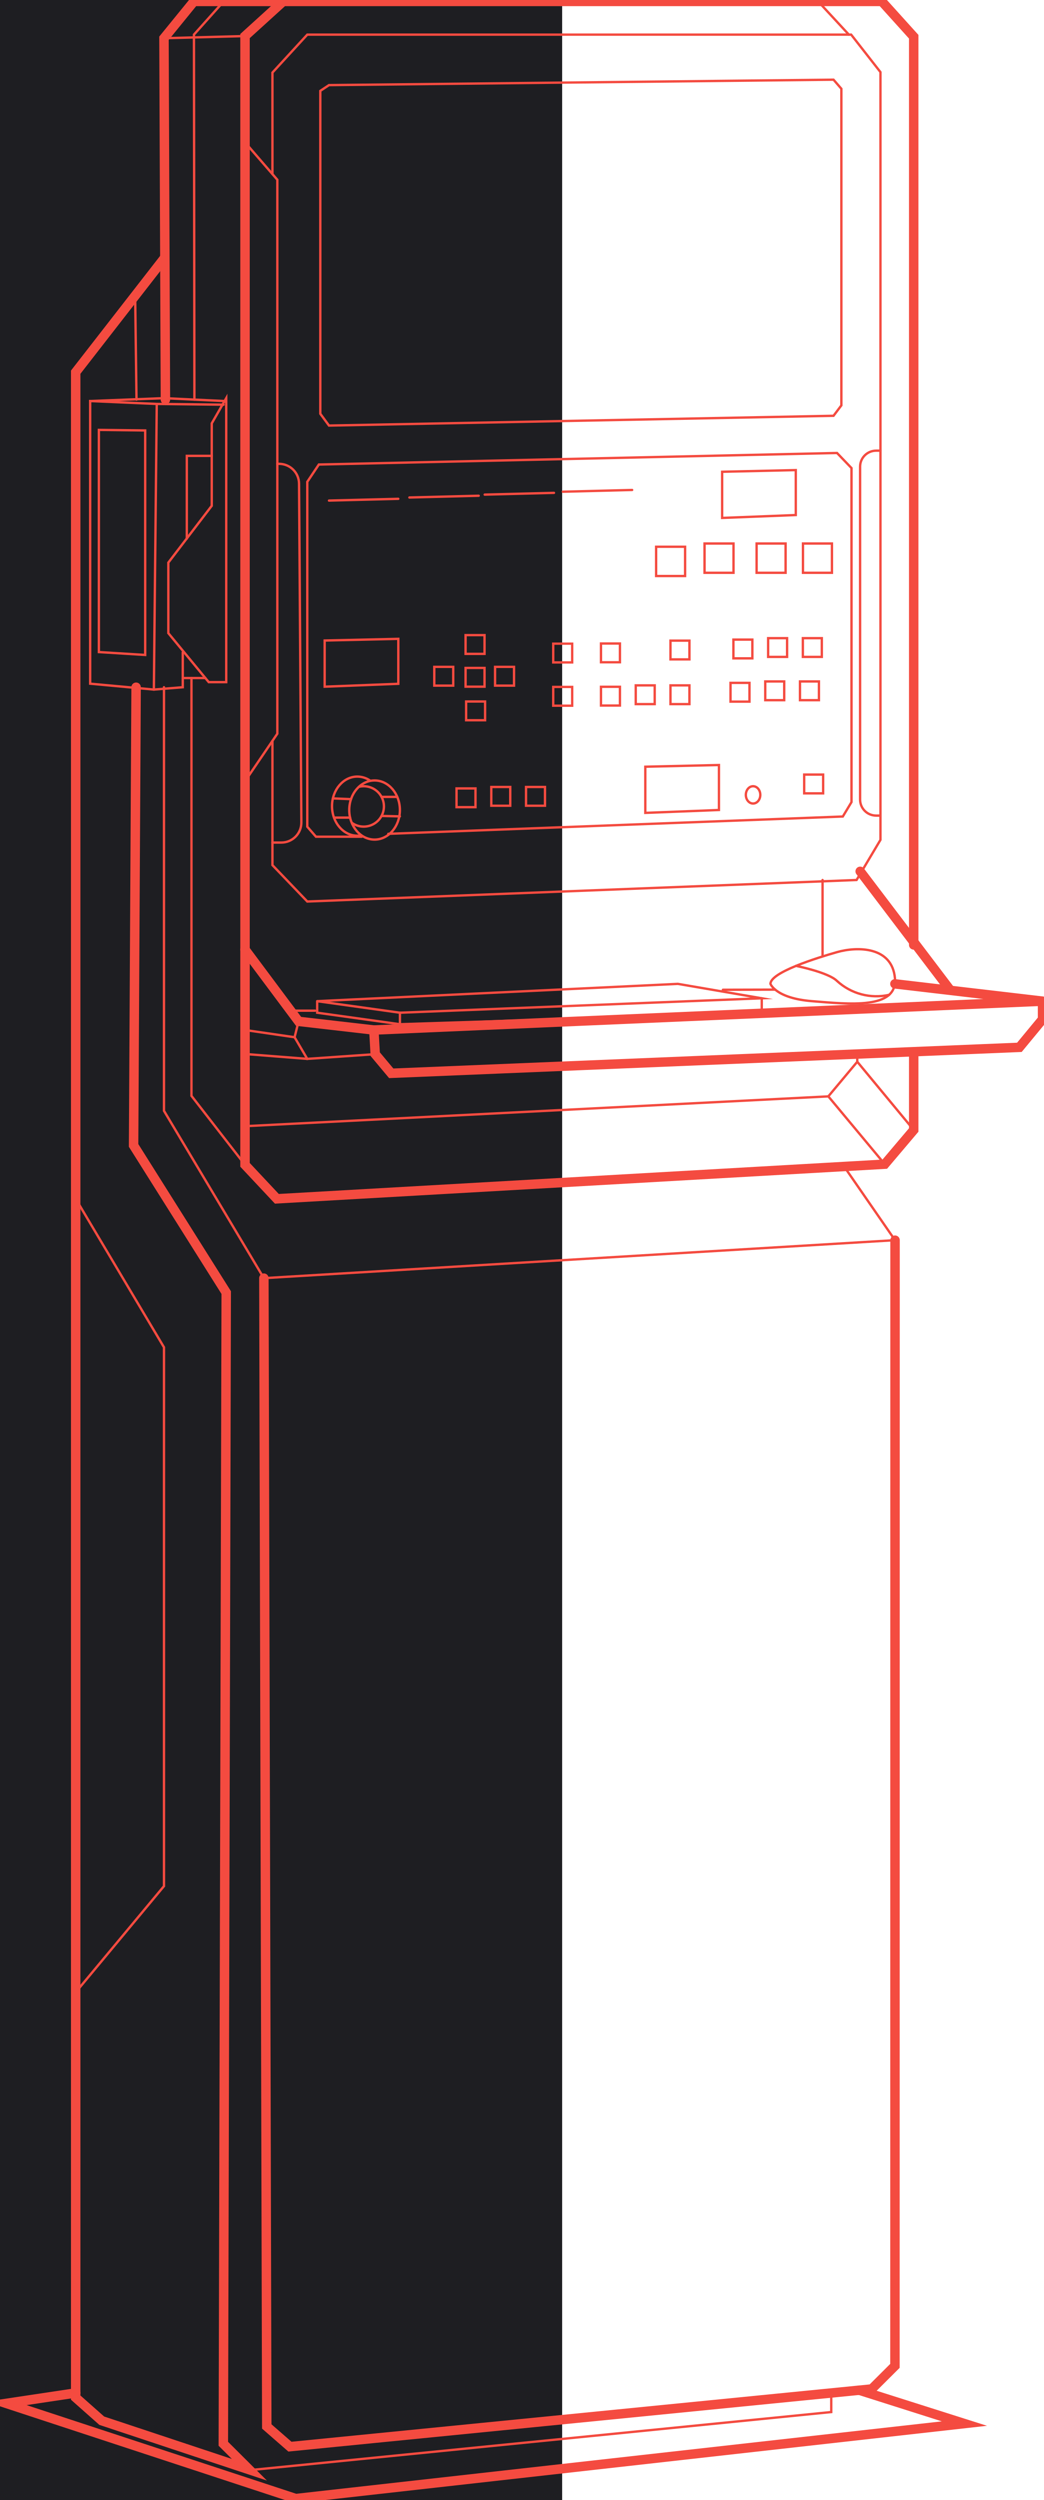 <svg width="221" height="529" viewBox="0 0 221 529" fill="none" xmlns="http://www.w3.org/2000/svg">
<g clip-path="url(#clip0_329_2356)">
<rect y="-36" width="119" height="606" fill="#1E1E22"/>
<path d="M193.42 199.937V7.771L186.679 0.305H59.938L51.867 7.631V246.475L58.608 253.66L187.292 246.334L193.42 239.1V222.732" stroke="#F44B40" stroke-width="2" stroke-miterlimit="10" stroke-linecap="round"/>
<path d="M182.086 184.371L201.082 209.401" stroke="#F44B40" stroke-width="2" stroke-miterlimit="10" stroke-linecap="round"/>
<path d="M51.867 238.295L175.343 231.988L181.471 224.662V223.057" stroke="#F44B40" stroke-width="0.5" stroke-miterlimit="10" stroke-linecap="round"/>
<path d="M187.293 246.335L175.344 231.988" stroke="#F44B40" stroke-width="0.5" stroke-miterlimit="10" stroke-linecap="round"/>
<path d="M193.426 239.1L181.477 224.662" stroke="#F44B40" stroke-width="0.5" stroke-miterlimit="10" stroke-linecap="round"/>
<path d="M220.693 211.842V215.676L215.791 221.61L82.817 227.104L79.429 223.057L79.141 217.947" stroke="#F44B40" stroke-width="2" stroke-miterlimit="10" stroke-linecap="round"/>
<path d="M51.867 200.92L63.204 216.115L79.136 217.947L220.689 211.842L189.437 208.179" stroke="#F44B40" stroke-width="2" stroke-miterlimit="10" stroke-linecap="round"/>
<path d="M79.425 223.057L65.043 224.052L62.359 219.473L63.205 216.115" stroke="#F44B40" stroke-width="0.5" stroke-miterlimit="10" stroke-linecap="round"/>
<path d="M62.358 219.472L51.867 217.945" stroke="#F44B40" stroke-width="0.5" stroke-miterlimit="10" stroke-linecap="round"/>
<path d="M65.047 224.052L52.375 223.057" stroke="#F44B40" stroke-width="0.5" stroke-miterlimit="10" stroke-linecap="round"/>
<path d="M174.125 186.201V202.202" stroke="#F44B40" stroke-width="0.5" stroke-miterlimit="10" stroke-linecap="round"/>
<path d="M163.094 208.18C163.094 208.18 164.185 211.233 171.912 211.843C179.639 212.454 190.056 213.675 189.443 206.959C188.831 200.244 181.477 200.244 177.188 201.465C172.898 202.686 163.094 205.738 163.094 208.18Z" stroke="#F44B40" stroke-width="0.5" stroke-miterlimit="10" stroke-linecap="round"/>
<path d="M61.523 213.855H66.708" stroke="#F44B40" stroke-width="0.5" stroke-miterlimit="10" stroke-linecap="round"/>
<path d="M164.103 209.4L153.023 209.431" stroke="#F44B40" stroke-width="0.5" stroke-miterlimit="10" stroke-linecap="round"/>
<path d="M67.141 211.843L84.66 214.285L161.258 211.232L143.487 208.18L67.141 211.843Z" stroke="#F44B40" stroke-width="0.5" stroke-miterlimit="10" stroke-linecap="round"/>
<path d="M168.508 204.375C168.508 204.375 175.346 205.736 177.185 207.568C178.649 208.908 180.417 209.875 182.338 210.386C184.259 210.898 186.275 210.938 188.215 210.504" stroke="#F44B40" stroke-width="0.5" stroke-miterlimit="10" stroke-linecap="round"/>
<path d="M67.141 211.842V214.284L84.66 216.726V214.284" stroke="#F44B40" stroke-width="0.5" stroke-miterlimit="10" stroke-linecap="round"/>
<path d="M161.254 211.23V214.283L84.656 216.725" stroke="#F44B40" stroke-width="0.5" stroke-miterlimit="10" stroke-linecap="round"/>
<path d="M34.711 145.414V235.041L55.852 270.45L189.463 262.415L178.347 246.335" stroke="#F44B40" stroke-width="0.5" stroke-miterlimit="10" stroke-linecap="round"/>
<path d="M51.867 165.303L58.706 155.248V38.033L51.867 30.121" stroke="#F44B40" stroke-width="0.5" stroke-miterlimit="10" stroke-linecap="round"/>
<path d="M57.672 36.831V15.36L65.05 7.326H180.179L186.381 15.263V177.709L181.325 186.201L65.05 190.755L57.672 183.057V156.781" stroke="#F44B40" stroke-width="0.5" stroke-miterlimit="10" stroke-linecap="round"/>
<path d="M173.195 0.305L179.691 7.325" stroke="#F44B40" stroke-width="0.5" stroke-miterlimit="10" stroke-linecap="round"/>
<path d="M59.939 0.305H41.047L34.711 8.088L35.017 84.553" stroke="#F44B40" stroke-width="2" stroke-miterlimit="10" stroke-linecap="round"/>
<path d="M41.153 84.553L41.055 7.325L47.336 0.305" stroke="#F44B40" stroke-width="0.5" stroke-miterlimit="10" stroke-linecap="round"/>
<path d="M34.711 8.089L51.869 7.631" stroke="#F44B40" stroke-width="0.5" stroke-miterlimit="10" stroke-linecap="round"/>
<path d="M34.713 54.719L16.023 78.754V507.321L21.538 512.205L52.79 522.584L47.275 517.089L47.888 273.502L28.279 242.367L28.812 145.414" stroke="#F44B40" stroke-width="2" stroke-miterlimit="10" stroke-linecap="round"/>
<path d="M28.896 84.552L28.602 61.934" stroke="#F44B40" stroke-width="0.5" stroke-miterlimit="10" stroke-linecap="round"/>
<path d="M40.531 143.467V231.879L51.868 246.476" stroke="#F44B40" stroke-width="0.5" stroke-miterlimit="10" stroke-linecap="round"/>
<path d="M55.859 270.448L56.472 513.425L61.374 517.699L184.544 505.489L189.446 500.605L189.47 262.414" stroke="#F44B40" stroke-width="2" stroke-miterlimit="10" stroke-linecap="round"/>
<path d="M53.719 522.585L175.963 510.375V506.34" stroke="#F44B40" stroke-width="0.5" stroke-miterlimit="10" stroke-linecap="round"/>
<path d="M16.027 506.338L1.32 508.542L62.599 528.688L204.151 512.815L181.907 505.752" stroke="#F44B40" stroke-width="2" stroke-miterlimit="10" stroke-linecap="round"/>
<path d="M16.023 421.552L34.713 399.092V285.082L16.023 253.66" stroke="#F44B40" stroke-width="0.5" stroke-miterlimit="10" stroke-linecap="round"/>
<path d="M38.689 138.034V145.414L32.567 145.909L19.086 144.663V84.859L33.18 85.47L47.329 85.629" stroke="#F44B40" stroke-width="0.5" stroke-miterlimit="10" stroke-linecap="round"/>
<path d="M44.823 96.457H39.547V113.966" stroke="#F44B40" stroke-width="0.5" stroke-miterlimit="10" stroke-linecap="round"/>
<path d="M47.889 84.248L44.825 89.584V107.02L35.633 119.046V133.967L44.187 144.339H47.889V84.248Z" stroke="#F44B40" stroke-width="0.5" stroke-miterlimit="10" stroke-linecap="round"/>
<path d="M33.183 85.469L32.57 145.908" stroke="#F44B40" stroke-width="0.5" stroke-miterlimit="10" stroke-linecap="round"/>
<path d="M20.93 90.965V137.973L30.734 138.583V91.081L20.93 90.965Z" stroke="#F44B40" stroke-width="0.5" stroke-miterlimit="10" stroke-linecap="round"/>
<path d="M38.688 143.467H43.467" stroke="#F44B40" stroke-width="0.5" stroke-miterlimit="10" stroke-linecap="round"/>
<path d="M19.086 84.859L34.712 84.248L47.537 84.859" stroke="#F44B40" stroke-width="0.5" stroke-miterlimit="10" stroke-linecap="round"/>
<path d="M67.805 19.23V87.55L69.643 90.047L176.445 87.978L178.106 85.774V18.784L176.445 16.861L69.643 18.009L67.805 19.23Z" stroke="#F44B40" stroke-width="0.5" stroke-miterlimit="10" stroke-linecap="round"/>
<path d="M82.205 176.433L178.412 172.77L180.25 169.718V99.04L177.186 95.848L67.498 98.29L65.047 101.953V174.931L66.885 177.043H76.586" stroke="#F44B40" stroke-width="0.5" stroke-miterlimit="10" stroke-linecap="round"/>
<path d="M186.378 95.359H185.459C184.56 95.361 183.698 95.718 183.062 96.352C182.427 96.986 182.07 97.846 182.07 98.742V169.199C182.072 170.094 182.43 170.951 183.065 171.584C183.7 172.217 184.561 172.573 185.459 172.575H186.36" stroke="#F44B40" stroke-width="0.5" stroke-miterlimit="10" stroke-linecap="round"/>
<path d="M58.714 98.143H59.063C60.183 98.141 61.258 98.581 62.052 99.367C62.847 100.153 63.297 101.221 63.303 102.337L63.794 174.009C63.8 174.568 63.695 175.122 63.485 175.641C63.275 176.159 62.963 176.63 62.569 177.028C62.175 177.425 61.705 177.741 61.187 177.956C60.67 178.171 60.114 178.282 59.553 178.282H57.672" stroke="#F44B40" stroke-width="0.5" stroke-miterlimit="10" stroke-linecap="round"/>
<path d="M79.291 177.654C82.253 177.654 84.653 174.852 84.653 171.396C84.653 167.94 82.253 165.139 79.291 165.139C76.33 165.139 73.93 167.94 73.93 171.396C73.93 174.852 76.33 177.654 79.291 177.654Z" stroke="#F44B40" stroke-width="0.5" stroke-miterlimit="10" stroke-linecap="round"/>
<path d="M76.385 176.781C76.139 176.817 75.891 176.836 75.643 176.835C72.683 176.835 70.281 174.033 70.281 170.578C70.281 167.122 72.683 164.32 75.643 164.32C76.59 164.324 77.513 164.609 78.296 165.138" stroke="#F44B40" stroke-width="0.5" stroke-miterlimit="10" stroke-linecap="round"/>
<path d="M76.097 166.451C76.394 166.389 76.695 166.359 76.998 166.359C77.67 166.362 78.332 166.521 78.931 166.825C79.53 167.129 80.049 167.568 80.445 168.109C80.843 168.649 81.106 169.274 81.216 169.935C81.326 170.595 81.278 171.272 81.077 171.911C80.876 172.55 80.528 173.133 80.059 173.613C79.59 174.093 79.015 174.456 78.38 174.674C77.744 174.892 77.066 174.958 76.401 174.867C75.735 174.775 75.1 174.53 74.547 174.149" stroke="#F44B40" stroke-width="0.5" stroke-miterlimit="10" stroke-linecap="round"/>
<path d="M84.095 168.617H80.773" stroke="#F44B40" stroke-width="0.5" stroke-miterlimit="10" stroke-linecap="round"/>
<path d="M84.652 172.738L80.773 172.652" stroke="#F44B40" stroke-width="0.5" stroke-miterlimit="10" stroke-linecap="round"/>
<path d="M74.115 173.002H70.727" stroke="#F44B40" stroke-width="0.5" stroke-miterlimit="10" stroke-linecap="round"/>
<path d="M74.302 169.096L70.484 168.938" stroke="#F44B40" stroke-width="0.5" stroke-miterlimit="10" stroke-linecap="round"/>
<path d="M68.727 135.53V145.298L84.316 144.687V135.176L68.727 135.53Z" stroke="#F44B40" stroke-width="0.5" stroke-miterlimit="10" stroke-linecap="round"/>
<path d="M136.602 162.233V172.001L152.191 171.391V161.873L136.602 162.233Z" stroke="#F44B40" stroke-width="0.5" stroke-miterlimit="10" stroke-linecap="round"/>
<path d="M152.867 99.823V109.591L168.456 108.98V99.469L152.867 99.823Z" stroke="#F44B40" stroke-width="0.5" stroke-miterlimit="10" stroke-linecap="round"/>
<path d="M69.641 105.919L84.311 105.547" stroke="#F44B40" stroke-width="0.5" stroke-miterlimit="10" stroke-linecap="round"/>
<path d="M86.664 105.267L101.334 104.895" stroke="#F44B40" stroke-width="0.5" stroke-miterlimit="10" stroke-linecap="round"/>
<path d="M102.602 104.658L117.272 104.285" stroke="#F44B40" stroke-width="0.5" stroke-miterlimit="10" stroke-linecap="round"/>
<path d="M119.148 104.046L133.818 103.674" stroke="#F44B40" stroke-width="0.5" stroke-miterlimit="10" stroke-linecap="round"/>
<path d="M145.025 115.688H138.891V121.884H145.025V115.688Z" stroke="#F44B40" stroke-width="0.5" stroke-miterlimit="10" stroke-linecap="round"/>
<path d="M155.275 115.004H149.141V121.2H155.275V115.004Z" stroke="#F44B40" stroke-width="0.5" stroke-miterlimit="10" stroke-linecap="round"/>
<path d="M166.298 115.004H160.164V121.2H166.298V115.004Z" stroke="#F44B40" stroke-width="0.5" stroke-miterlimit="10" stroke-linecap="round"/>
<path d="M176.111 115.004H169.977V121.2H176.111V115.004Z" stroke="#F44B40" stroke-width="0.5" stroke-miterlimit="10" stroke-linecap="round"/>
<path d="M102.568 141.328H98.555V145.296H102.568V141.328Z" stroke="#F44B40" stroke-width="0.5" stroke-miterlimit="10" stroke-linecap="round"/>
<path d="M102.568 134.389H98.555V138.357H102.568V134.389Z" stroke="#F44B40" stroke-width="0.5" stroke-miterlimit="10" stroke-linecap="round"/>
<path d="M102.686 148.43H98.672V152.398H102.686V148.43Z" stroke="#F44B40" stroke-width="0.5" stroke-miterlimit="10" stroke-linecap="round"/>
<path d="M108.811 141.104H104.797V145.072H108.811V141.104Z" stroke="#F44B40" stroke-width="0.5" stroke-miterlimit="10" stroke-linecap="round"/>
<path d="M95.943 141.104H91.93V145.072H95.943V141.104Z" stroke="#F44B40" stroke-width="0.5" stroke-miterlimit="10" stroke-linecap="round"/>
<path d="M121.123 136.195H117.109V140.164H121.123V136.195Z" stroke="#F44B40" stroke-width="0.5" stroke-miterlimit="10" stroke-linecap="round"/>
<path d="M121.123 145.352H117.109V149.32H121.123V145.352Z" stroke="#F44B40" stroke-width="0.5" stroke-miterlimit="10" stroke-linecap="round"/>
<path d="M131.232 136.164H127.219V140.132H131.232V136.164Z" stroke="#F44B40" stroke-width="0.5" stroke-miterlimit="10" stroke-linecap="round"/>
<path d="M145.943 135.555H141.93V139.523H145.943V135.555Z" stroke="#F44B40" stroke-width="0.5" stroke-miterlimit="10" stroke-linecap="round"/>
<path d="M131.232 145.322H127.219V149.29H131.232V145.322Z" stroke="#F44B40" stroke-width="0.5" stroke-miterlimit="10" stroke-linecap="round"/>
<path d="M138.592 145.018H134.578V148.986H138.592V145.018Z" stroke="#F44B40" stroke-width="0.5" stroke-miterlimit="10" stroke-linecap="round"/>
<path d="M145.943 145.018H141.93V148.986H145.943V145.018Z" stroke="#F44B40" stroke-width="0.5" stroke-miterlimit="10" stroke-linecap="round"/>
<path d="M158.654 144.492H154.641V148.46H158.654V144.492Z" stroke="#F44B40" stroke-width="0.5" stroke-miterlimit="10" stroke-linecap="round"/>
<path d="M166.006 144.188H161.992V148.156H166.006V144.188Z" stroke="#F44B40" stroke-width="0.5" stroke-miterlimit="10" stroke-linecap="round"/>
<path d="M173.357 144.188H169.344V148.156H173.357V144.188Z" stroke="#F44B40" stroke-width="0.5" stroke-miterlimit="10" stroke-linecap="round"/>
<path d="M159.264 135.336H155.25V139.304H159.264V135.336Z" stroke="#F44B40" stroke-width="0.5" stroke-miterlimit="10" stroke-linecap="round"/>
<path d="M166.615 135.029H162.602V138.998H166.615V135.029Z" stroke="#F44B40" stroke-width="0.5" stroke-miterlimit="10" stroke-linecap="round"/>
<path d="M173.967 135.029H169.953V138.998H173.967V135.029Z" stroke="#F44B40" stroke-width="0.5" stroke-miterlimit="10" stroke-linecap="round"/>
<path d="M100.654 166.824H96.641V170.792H100.654V166.824Z" stroke="#F44B40" stroke-width="0.5" stroke-miterlimit="10" stroke-linecap="round"/>
<path d="M108.014 166.52H104V170.488H108.014V166.52Z" stroke="#F44B40" stroke-width="0.5" stroke-miterlimit="10" stroke-linecap="round"/>
<path d="M115.365 166.52H111.352V170.488H115.365V166.52Z" stroke="#F44B40" stroke-width="0.5" stroke-miterlimit="10" stroke-linecap="round"/>
<path d="M174.248 163.898H170.234V167.867H174.248V163.898Z" stroke="#F44B40" stroke-width="0.5" stroke-miterlimit="10" stroke-linecap="round"/>
<path d="M159.415 170.022C160.261 170.022 160.947 169.202 160.947 168.191C160.947 167.179 160.261 166.359 159.415 166.359C158.569 166.359 157.883 167.179 157.883 168.191C157.883 169.202 158.569 170.022 159.415 170.022Z" stroke="#F44B40" stroke-width="0.5" stroke-miterlimit="10" stroke-linecap="round"/>
</g>
<defs>
<clipPath id="clip0_329_2356">
<rect width="221" height="529" fill="white"/>
</clipPath>
</defs>
</svg>
